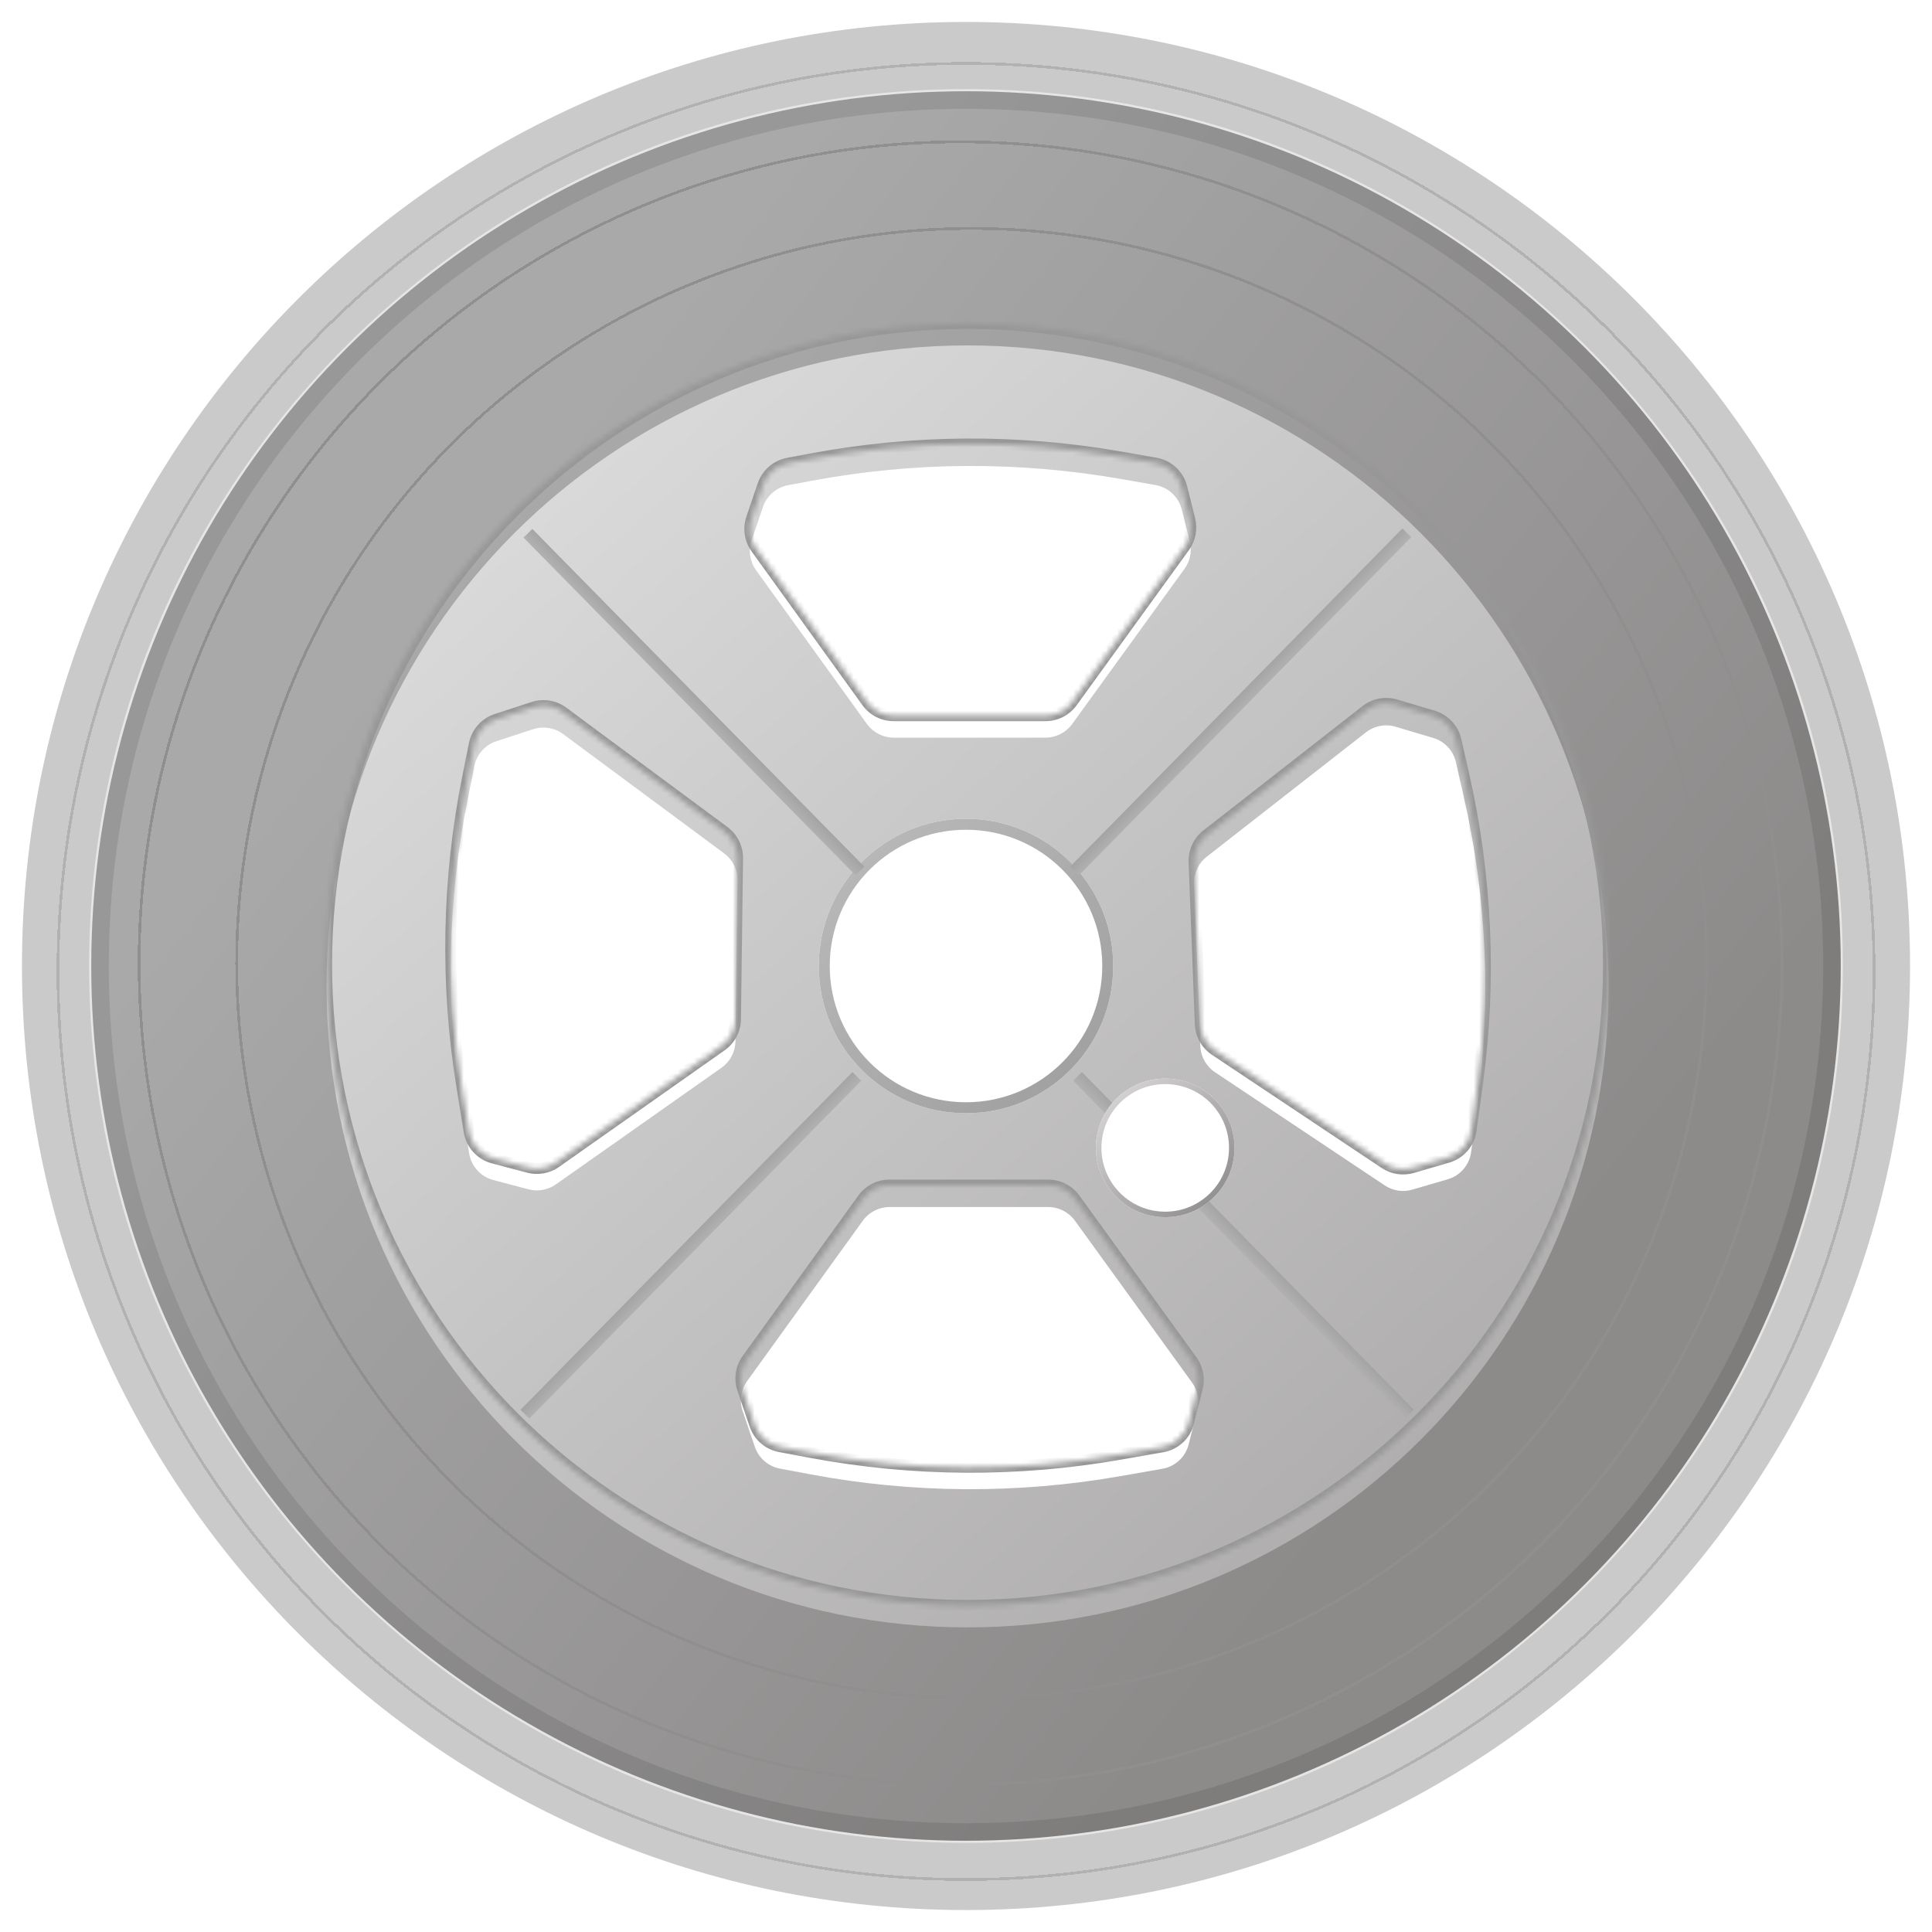<svg width="352" height="352" viewBox="0 0 352 352" fill="none" xmlns="http://www.w3.org/2000/svg">
<g filter="url(#filter0_d_1841_14765)">
<circle cx="176" cy="176" r="121.005" stroke="#787878" shape-rendering="crispEdges"/>
</g>
<circle cx="176" cy="176" r="134.376" stroke="url(#paint0_linear_1841_14765)" stroke-width="50"/>
<g filter="url(#filter1_f_1841_14765)">
<path d="M341.688 176C341.688 267.507 267.507 341.688 176 341.688C84.493 341.688 10.312 267.507 10.312 176C10.312 84.493 84.493 10.312 176 10.312C267.507 10.312 341.688 84.493 341.688 176ZM19.825 176C19.825 262.253 89.747 332.175 176 332.175C262.253 332.175 332.175 262.253 332.175 176C332.175 89.747 262.253 19.825 176 19.825C89.747 19.825 19.825 89.747 19.825 176Z" fill="black" fill-opacity="0.1"/>
</g>
<path d="M348 176C348 270.993 270.993 348 176 348C81.007 348 4 270.993 4 176C4 81.007 81.007 4 176 4C270.993 4 348 81.007 348 176ZM16.24 176C16.24 264.233 87.767 335.76 176 335.76C264.233 335.76 335.76 264.233 335.76 176C335.76 87.767 264.233 16.24 176 16.24C87.767 16.24 16.24 87.767 16.24 176Z" fill="#CACACA"/>
<g filter="url(#filter2_d_1841_14765)">
<circle cx="176" cy="176" r="165.438" stroke="#B1B1B1" stroke-width="0.5" shape-rendering="crispEdges"/>
</g>
<g filter="url(#filter3_d_1841_14765)">
<circle cx="176" cy="176" r="149.658" stroke="#908E8E" stroke-width="0.5" shape-rendering="crispEdges"/>
</g>
<g filter="url(#filter4_d_1841_14765)">
<circle cx="176" cy="176" r="133.878" stroke="#908E8E" stroke-width="0.5" shape-rendering="crispEdges"/>
</g>
<mask id="path-8-inside-1_1841_14765" fill="white">
<path fill-rule="evenodd" clip-rule="evenodd" d="M293.065 175.719C293.065 240.217 240.779 292.503 176.281 292.503C111.783 292.503 59.497 240.217 59.497 175.719C59.497 111.221 111.783 58.935 176.281 58.935C240.779 58.935 293.065 111.221 293.065 175.719ZM139.008 88.361C139.706 86.313 141.454 84.799 143.581 84.4L147.834 83.603C166.456 80.112 185.554 79.999 204.215 83.269L210.531 84.376C212.867 84.785 214.742 86.531 215.317 88.831L216.775 94.664C217.204 96.382 216.853 98.203 215.814 99.637L195.344 127.913C194.216 129.472 192.408 130.395 190.484 130.395L162.816 130.394C160.888 130.394 159.077 129.467 157.949 127.903L137.748 99.884C136.611 98.307 136.309 96.278 136.936 94.439L139.008 88.361ZM265.264 134.868C264.783 132.757 263.203 131.069 261.129 130.45L254.279 128.406C252.417 127.85 250.4 128.231 248.869 129.428L219.857 152.095C218.338 153.283 217.482 155.128 217.556 157.054L218.695 186.59C218.769 188.513 219.761 190.283 221.362 191.351L252.302 211.978C253.775 212.961 255.608 213.242 257.308 212.747L263.763 210.866C266.039 210.203 267.711 208.262 268.03 205.913L269.185 197.401C271.733 178.627 270.883 159.548 266.677 141.075L265.264 134.868ZM90.443 131.044C88.385 131.716 86.849 133.444 86.423 135.566L85.218 141.564C81.485 160.138 81.124 179.233 84.151 197.936L85.482 206.154C85.86 208.494 87.582 210.392 89.874 210.996L96.291 212.689C98.004 213.141 99.828 212.813 101.276 211.793L131.452 190.54C133.025 189.432 133.971 187.637 133.996 185.712L134.376 156.387C134.401 154.459 133.498 152.637 131.949 151.489L102.589 129.735C101.027 128.578 99.002 128.249 97.154 128.852L90.443 131.044ZM142.105 263.574C139.978 263.175 138.23 261.661 137.532 259.612L135.306 253.081C134.679 251.241 134.981 249.212 136.118 247.636L157.198 218.403C158.326 216.839 160.137 215.913 162.065 215.913L190.977 215.914C192.902 215.914 194.709 216.837 195.838 218.396L217.184 247.889C218.223 249.324 218.574 251.144 218.145 252.862L217.225 256.542L216.573 259.149C215.998 261.449 214.122 263.195 211.787 263.604L204.059 264.957C185.397 268.226 166.299 268.111 147.677 264.619L142.105 263.574Z"/>
</mask>
<g filter="url(#filter5_i_1841_14765)">
<path fill-rule="evenodd" clip-rule="evenodd" d="M293.065 175.719C293.065 240.217 240.779 292.503 176.281 292.503C111.783 292.503 59.497 240.217 59.497 175.719C59.497 111.221 111.783 58.935 176.281 58.935C240.779 58.935 293.065 111.221 293.065 175.719ZM139.008 88.361C139.706 86.313 141.454 84.799 143.581 84.4L147.834 83.603C166.456 80.112 185.554 79.999 204.215 83.269L210.531 84.376C212.867 84.785 214.742 86.531 215.317 88.831L216.775 94.664C217.204 96.382 216.853 98.203 215.814 99.637L195.344 127.913C194.216 129.472 192.408 130.395 190.484 130.395L162.816 130.394C160.888 130.394 159.077 129.467 157.949 127.903L137.748 99.884C136.611 98.307 136.309 96.278 136.936 94.439L139.008 88.361ZM265.264 134.868C264.783 132.757 263.203 131.069 261.129 130.45L254.279 128.406C252.417 127.85 250.4 128.231 248.869 129.428L219.857 152.095C218.338 153.283 217.482 155.128 217.556 157.054L218.695 186.59C218.769 188.513 219.761 190.283 221.362 191.351L252.302 211.978C253.775 212.961 255.608 213.242 257.308 212.747L263.763 210.866C266.039 210.203 267.711 208.262 268.03 205.913L269.185 197.401C271.733 178.627 270.883 159.548 266.677 141.075L265.264 134.868ZM90.443 131.044C88.385 131.716 86.849 133.444 86.423 135.566L85.218 141.564C81.485 160.138 81.124 179.233 84.151 197.936L85.482 206.154C85.86 208.494 87.582 210.392 89.874 210.996L96.291 212.689C98.004 213.141 99.828 212.813 101.276 211.793L131.452 190.54C133.025 189.432 133.971 187.637 133.996 185.712L134.376 156.387C134.401 154.459 133.498 152.637 131.949 151.489L102.589 129.735C101.027 128.578 99.002 128.249 97.154 128.852L90.443 131.044ZM142.105 263.574C139.978 263.175 138.23 261.661 137.532 259.612L135.306 253.081C134.679 251.241 134.981 249.212 136.118 247.636L157.198 218.403C158.326 216.839 160.137 215.913 162.065 215.913L190.977 215.914C192.902 215.914 194.709 216.837 195.838 218.396L217.184 247.889C218.223 249.324 218.574 251.144 218.145 252.862L217.225 256.542L216.573 259.149C215.998 261.449 214.122 263.195 211.787 263.604L204.059 264.957C185.397 268.226 166.299 268.111 147.677 264.619L142.105 263.574Z" fill="url(#paint1_linear_1841_14765)"/>
</g>
<path d="M143.581 84.4L143.397 83.417L143.397 83.417L143.581 84.4ZM139.008 88.361L138.061 88.038L138.061 88.038L139.008 88.361ZM147.834 83.603L148.019 84.586L147.834 83.603ZM204.215 83.269L204.388 82.284L204.388 82.284L204.215 83.269ZM210.531 84.376L210.359 85.361L210.359 85.361L210.531 84.376ZM215.317 88.831L214.347 89.073L214.347 89.073L215.317 88.831ZM216.775 94.664L217.745 94.422L217.745 94.422L216.775 94.664ZM215.814 99.637L215.004 99.051L215.004 99.051L215.814 99.637ZM195.344 127.913L196.154 128.5L196.154 128.5L195.344 127.913ZM190.484 130.395L190.484 129.395L190.484 129.395L190.484 130.395ZM162.816 130.394L162.816 131.394L162.816 131.394L162.816 130.394ZM157.949 127.903L157.138 128.488L157.138 128.488L157.949 127.903ZM137.748 99.884L138.559 99.299L138.559 99.299L137.748 99.884ZM136.936 94.439L135.989 94.116L135.989 94.116L136.936 94.439ZM261.129 130.45L261.415 129.492L261.415 129.492L261.129 130.45ZM265.264 134.868L264.288 135.09L264.288 135.09L265.264 134.868ZM254.279 128.406L254.565 127.448L254.565 127.448L254.279 128.406ZM248.869 129.428L249.485 130.216L249.485 130.216L248.869 129.428ZM219.857 152.095L220.473 152.883L220.473 152.883L219.857 152.095ZM217.556 157.054L216.557 157.093L216.557 157.093L217.556 157.054ZM218.695 186.59L217.695 186.628L217.695 186.628L218.695 186.59ZM221.362 191.351L221.917 190.519L221.917 190.519L221.362 191.351ZM252.302 211.978L252.856 211.146L252.856 211.146L252.302 211.978ZM257.308 212.747L257.029 211.787L257.029 211.787L257.308 212.747ZM263.763 210.866L263.483 209.906L263.483 209.906L263.763 210.866ZM268.03 205.913L267.039 205.778L267.039 205.778L268.03 205.913ZM269.185 197.401L270.176 197.535L270.176 197.535L269.185 197.401ZM266.677 141.075L267.652 140.853L267.652 140.853L266.677 141.075ZM86.423 135.566L87.403 135.763L87.403 135.763L86.423 135.566ZM90.443 131.044L90.753 131.995L90.753 131.995L90.443 131.044ZM85.218 141.564L86.198 141.761L85.218 141.564ZM84.151 197.936L85.138 197.776L85.138 197.776L84.151 197.936ZM85.482 206.154L84.495 206.313L84.495 206.313L85.482 206.154ZM89.874 210.996L89.619 211.963L89.619 211.963L89.874 210.996ZM96.291 212.689L96.546 211.722L96.546 211.722L96.291 212.689ZM101.276 211.793L100.7 210.976L100.7 210.976L101.276 211.793ZM131.452 190.54L132.028 191.358L132.028 191.358L131.452 190.54ZM133.996 185.712L134.996 185.725L134.996 185.725L133.996 185.712ZM134.376 156.387L133.376 156.374L133.376 156.374L134.376 156.387ZM131.949 151.489L132.544 150.685L132.544 150.685L131.949 151.489ZM102.589 129.735L103.184 128.932L103.184 128.932L102.589 129.735ZM97.154 128.852L96.844 127.902L96.844 127.902L97.154 128.852ZM137.532 259.612L136.585 259.935L136.585 259.935L137.532 259.612ZM142.105 263.574L142.289 262.591L142.289 262.591L142.105 263.574ZM135.306 253.081L136.252 252.758L136.252 252.758L135.306 253.081ZM136.118 247.636L135.307 247.051L135.307 247.051L136.118 247.636ZM157.198 218.403L156.387 217.818L156.387 217.818L157.198 218.403ZM162.065 215.913L162.065 214.913L162.065 214.913L162.065 215.913ZM190.977 215.914L190.977 216.914L190.977 216.914L190.977 215.914ZM195.838 218.396L195.027 218.982L195.027 218.982L195.838 218.396ZM217.184 247.889L217.994 247.303L217.994 247.303L217.184 247.889ZM218.145 252.862L219.115 253.105L219.115 253.105L218.145 252.862ZM217.225 256.542L216.255 256.299L216.255 256.299L217.225 256.542ZM216.573 259.149L217.543 259.392L217.543 259.392L216.573 259.149ZM211.787 263.604L211.615 262.619L211.615 262.619L211.787 263.604ZM204.059 264.957L203.886 263.972L203.886 263.972L204.059 264.957ZM147.677 264.619L147.493 265.602L147.493 265.602L147.677 264.619ZM176.281 293.503C241.331 293.503 294.065 240.769 294.065 175.719H292.065C292.065 239.664 240.227 291.503 176.281 291.503V293.503ZM58.497 175.719C58.497 240.769 111.231 293.503 176.281 293.503V291.503C112.336 291.503 60.497 239.664 60.497 175.719H58.497ZM176.281 57.935C111.231 57.935 58.497 110.669 58.497 175.719H60.497C60.497 111.773 112.336 59.935 176.281 59.935V57.935ZM294.065 175.719C294.065 110.669 241.331 57.935 176.281 57.935V59.935C240.227 59.935 292.065 111.773 292.065 175.719H294.065ZM143.397 83.417C140.915 83.882 138.876 85.648 138.061 88.038L139.954 88.684C140.537 86.977 141.993 85.715 143.766 85.383L143.397 83.417ZM147.65 82.62L143.397 83.417L143.766 85.383L148.019 84.586L147.65 82.62ZM204.388 82.284C185.608 78.993 166.39 79.107 147.65 82.62L148.019 84.586C166.522 81.117 185.499 81.005 204.043 84.254L204.388 82.284ZM210.704 83.391L204.388 82.284L204.043 84.254L210.359 85.361L210.704 83.391ZM216.287 88.588C215.616 85.905 213.428 83.868 210.704 83.391L210.359 85.361C212.305 85.702 213.868 87.157 214.347 89.073L216.287 88.588ZM217.745 94.422L216.287 88.588L214.347 89.073L215.805 94.906L217.745 94.422ZM216.624 100.224C217.836 98.55 218.246 96.426 217.745 94.422L215.805 94.906C216.162 96.338 215.869 97.855 215.004 99.051L216.624 100.224ZM196.154 128.5L216.624 100.224L215.004 99.051L194.534 127.327L196.154 128.5ZM190.484 131.395C192.729 131.395 194.838 130.318 196.154 128.5L194.534 127.327C193.594 128.626 192.088 129.395 190.484 129.395L190.484 131.395ZM162.816 131.394L190.484 131.395L190.484 129.395L162.816 129.394L162.816 131.394ZM157.138 128.488C158.454 130.312 160.566 131.394 162.816 131.394L162.816 129.394C161.209 129.394 159.7 128.621 158.76 127.318L157.138 128.488ZM136.937 100.469L157.138 128.488L158.76 127.318L138.559 99.299L136.937 100.469ZM135.989 94.116C135.258 96.262 135.611 98.629 136.937 100.469L138.559 99.299C137.612 97.985 137.36 96.294 137.882 94.761L135.989 94.116ZM138.061 88.038L135.989 94.116L137.882 94.761L139.954 88.684L138.061 88.038ZM260.843 131.409C262.571 131.924 263.888 133.331 264.288 135.09L266.239 134.646C265.678 132.184 263.835 130.214 261.415 129.492L260.843 131.409ZM253.993 129.364L260.843 131.409L261.415 129.492L254.565 127.448L253.993 129.364ZM249.485 130.216C250.761 129.218 252.441 128.901 253.993 129.364L254.565 127.448C252.392 126.799 250.04 127.244 248.253 128.64L249.485 130.216ZM220.473 152.883L249.485 130.216L248.253 128.64L219.242 151.307L220.473 152.883ZM218.555 157.016C218.493 155.41 219.207 153.873 220.473 152.883L219.242 151.307C217.469 152.692 216.47 154.845 216.557 157.093L218.555 157.016ZM219.694 186.551L218.555 157.016L216.557 157.093L217.695 186.628L219.694 186.551ZM221.917 190.519C220.582 189.629 219.756 188.154 219.694 186.551L217.695 186.628C217.782 188.872 218.939 190.937 220.807 192.183L221.917 190.519ZM252.856 211.146L221.917 190.519L220.807 192.183L251.747 212.81L252.856 211.146ZM257.029 211.787C255.612 212.199 254.084 211.965 252.856 211.146L251.747 212.81C253.466 213.957 255.604 214.285 257.588 213.707L257.029 211.787ZM263.483 209.906L257.029 211.787L257.588 213.707L264.042 211.826L263.483 209.906ZM267.039 205.778C266.773 207.736 265.38 209.353 263.483 209.906L264.042 211.826C266.698 211.053 268.649 208.788 269.021 206.047L267.039 205.778ZM268.194 197.266L267.039 205.778L269.021 206.047L270.176 197.535L268.194 197.266ZM265.702 141.297C269.881 159.653 270.726 178.611 268.194 197.266L270.176 197.535C272.74 178.643 271.885 159.443 267.652 140.853L265.702 141.297ZM264.288 135.09L265.702 141.297L267.652 140.853L266.239 134.646L264.288 135.09ZM87.403 135.763C87.758 133.994 89.039 132.554 90.753 131.995L90.132 130.093C87.732 130.877 85.94 132.893 85.442 135.369L87.403 135.763ZM86.198 141.761L87.403 135.763L85.442 135.369L84.237 141.367L86.198 141.761ZM85.138 197.776C82.13 179.192 82.489 160.218 86.198 141.761L84.237 141.367C80.481 160.059 80.118 179.274 83.164 198.095L85.138 197.776ZM86.469 205.994L85.138 197.776L83.164 198.095L84.495 206.313L86.469 205.994ZM90.129 210.03C88.219 209.526 86.784 207.944 86.469 205.994L84.495 206.313C84.936 209.044 86.945 211.258 89.619 211.963L90.129 210.03ZM96.546 211.722L90.129 210.03L89.619 211.963L96.036 213.656L96.546 211.722ZM100.7 210.976C99.494 211.825 97.973 212.099 96.546 211.722L96.036 213.656C98.034 214.183 100.163 213.801 101.852 212.611L100.7 210.976ZM130.876 189.723L100.7 210.976L101.852 212.611L132.028 191.358L130.876 189.723ZM132.996 185.699C132.976 187.303 132.187 188.799 130.876 189.723L132.028 191.358C133.863 190.065 134.967 187.97 134.996 185.725L132.996 185.699ZM133.376 156.374L132.996 185.699L134.996 185.725L135.376 156.4L133.376 156.374ZM131.353 152.292C132.644 153.249 133.397 154.768 133.376 156.374L135.376 156.4C135.405 154.151 134.351 152.024 132.544 150.685L131.353 152.292ZM101.993 130.539L131.353 152.292L132.544 150.685L103.184 128.932L101.993 130.539ZM97.465 129.803C99.004 129.3 100.692 129.575 101.993 130.539L103.184 128.932C101.362 127.582 98.999 127.198 96.844 127.902L97.465 129.803ZM90.753 131.995L97.465 129.803L96.844 127.902L90.132 130.093L90.753 131.995ZM136.585 259.935C137.4 262.325 139.439 264.091 141.921 264.556L142.289 262.591C140.517 262.258 139.06 260.997 138.478 259.29L136.585 259.935ZM134.359 253.404L136.585 259.935L138.478 259.29L136.252 252.758L134.359 253.404ZM135.307 247.051C133.981 248.89 133.628 251.257 134.359 253.404L136.252 252.758C135.73 251.225 135.982 249.534 136.929 248.221L135.307 247.051ZM156.387 217.818L135.307 247.051L136.929 248.221L158.01 218.988L156.387 217.818ZM162.065 214.913C159.816 214.913 157.703 215.994 156.387 217.818L158.01 218.988C158.949 217.685 160.458 216.913 162.065 216.913L162.065 214.913ZM190.977 214.914L162.065 214.913L162.065 216.913L190.977 216.914L190.977 214.914ZM196.648 217.81C195.331 215.991 193.223 214.914 190.977 214.914L190.977 216.914C192.581 216.914 194.087 217.683 195.027 218.982L196.648 217.81ZM217.994 247.303L196.648 217.81L195.027 218.982L216.374 248.475L217.994 247.303ZM219.115 253.105C219.616 251.1 219.206 248.977 217.994 247.303L216.374 248.475C217.24 249.671 217.533 251.188 217.175 252.62L219.115 253.105ZM218.195 256.784L219.115 253.105L217.175 252.62L216.255 256.299L218.195 256.784ZM217.543 259.392L218.195 256.784L216.255 256.299L215.603 258.907L217.543 259.392ZM211.96 264.589C214.684 264.112 216.872 262.075 217.543 259.392L215.603 258.907C215.123 260.823 213.561 262.278 211.615 262.619L211.96 264.589ZM204.231 265.942L211.96 264.589L211.615 262.619L203.886 263.972L204.231 265.942ZM147.493 265.602C166.232 269.116 185.451 269.231 204.231 265.942L203.886 263.972C185.342 267.22 166.365 267.106 147.862 263.636L147.493 265.602ZM141.921 264.556L147.493 265.602L147.862 263.636L142.289 262.591L141.921 264.556Z" fill="#979797" mask="url(#path-8-inside-1_1841_14765)"/>
<g filter="url(#filter6_d_1841_14765)">
<circle cx="176" cy="176" r="26.826" fill="white"/>
<circle cx="176" cy="176" r="25.826" stroke="url(#paint2_linear_1841_14765)" stroke-width="2"/>
</g>
<g filter="url(#filter7_i_1841_14765)">
<rect x="255.514" y="94.287" width="2.251" height="86.412" transform="rotate(44.501 255.514 94.287)" fill="url(#paint3_linear_1841_14765)"/>
</g>
<g filter="url(#filter8_i_1841_14765)">
<rect width="2.251" height="86.299" transform="matrix(-0.713 0.701 0.701 0.713 96.987 94.368)" fill="url(#paint4_linear_1841_14765)"/>
</g>
<g filter="url(#filter9_i_1841_14765)">
<rect width="2.251" height="86.29" transform="matrix(-0.713 0.701 0.701 0.713 197.115 193.33)" fill="url(#paint5_linear_1841_14765)"/>
</g>
<g filter="url(#filter10_i_1841_14765)">
<rect x="155.306" y="193.33" width="2.251" height="86.278" transform="rotate(44.501 155.306 193.33)" fill="url(#paint6_linear_1841_14765)"/>
</g>
<g filter="url(#filter11_d_1841_14765)">
<circle cx="212.294" cy="209.138" r="12.624" fill="white"/>
<circle cx="212.294" cy="209.138" r="12.124" stroke="url(#paint7_linear_1841_14765)"/>
</g>
<defs>
<filter id="filter0_d_1841_14765" x="54.495" y="54.495" width="244.009" height="244.009" filterUnits="userSpaceOnUse" color-interpolation-filters="sRGB">
<feFlood flood-opacity="0" result="BackgroundImageFix"/>
<feColorMatrix in="SourceAlpha" type="matrix" values="0 0 0 0 0 0 0 0 0 0 0 0 0 0 0 0 0 0 127 0" result="hardAlpha"/>
<feOffset dx="1" dy="1"/>
<feComposite in2="hardAlpha" operator="out"/>
<feColorMatrix type="matrix" values="0 0 0 0 1 0 0 0 0 1 0 0 0 0 1 0 0 0 0.2 0"/>
<feBlend mode="normal" in2="BackgroundImageFix" result="effect1_dropShadow_1841_14765"/>
<feBlend mode="normal" in="SourceGraphic" in2="effect1_dropShadow_1841_14765" result="shape"/>
</filter>
<filter id="filter1_f_1841_14765" x="0.712" y="0.712" width="350.576" height="350.576" filterUnits="userSpaceOnUse" color-interpolation-filters="sRGB">
<feFlood flood-opacity="0" result="BackgroundImageFix"/>
<feBlend mode="normal" in="SourceGraphic" in2="BackgroundImageFix" result="shape"/>
<feGaussianBlur stdDeviation="4.8" result="effect1_foregroundBlur_1841_14765"/>
</filter>
<filter id="filter2_d_1841_14765" x="10.312" y="10.312" width="331.376" height="332.376" filterUnits="userSpaceOnUse" color-interpolation-filters="sRGB">
<feFlood flood-opacity="0" result="BackgroundImageFix"/>
<feColorMatrix in="SourceAlpha" type="matrix" values="0 0 0 0 0 0 0 0 0 0 0 0 0 0 0 0 0 0 127 0" result="hardAlpha"/>
<feOffset dy="1"/>
<feComposite in2="hardAlpha" operator="out"/>
<feColorMatrix type="matrix" values="0 0 0 0 1 0 0 0 0 1 0 0 0 0 1 0 0 0 0.51 0"/>
<feBlend mode="normal" in2="BackgroundImageFix" result="effect1_dropShadow_1841_14765"/>
<feBlend mode="normal" in="SourceGraphic" in2="effect1_dropShadow_1841_14765" result="shape"/>
</filter>
<filter id="filter3_d_1841_14765" x="25.092" y="25.592" width="300.817" height="300.317" filterUnits="userSpaceOnUse" color-interpolation-filters="sRGB">
<feFlood flood-opacity="0" result="BackgroundImageFix"/>
<feColorMatrix in="SourceAlpha" type="matrix" values="0 0 0 0 0 0 0 0 0 0 0 0 0 0 0 0 0 0 127 0" result="hardAlpha"/>
<feOffset dx="-1" dy="-0.5"/>
<feComposite in2="hardAlpha" operator="out"/>
<feColorMatrix type="matrix" values="0 0 0 0 1 0 0 0 0 1 0 0 0 0 1 0 0 0 0.2 0"/>
<feBlend mode="normal" in2="BackgroundImageFix" result="effect1_dropShadow_1841_14765"/>
<feBlend mode="normal" in="SourceGraphic" in2="effect1_dropShadow_1841_14765" result="shape"/>
</filter>
<filter id="filter4_d_1841_14765" x="41.871" y="41.372" width="269.257" height="268.757" filterUnits="userSpaceOnUse" color-interpolation-filters="sRGB">
<feFlood flood-opacity="0" result="BackgroundImageFix"/>
<feColorMatrix in="SourceAlpha" type="matrix" values="0 0 0 0 0 0 0 0 0 0 0 0 0 0 0 0 0 0 127 0" result="hardAlpha"/>
<feOffset dx="1" dy="-0.5"/>
<feComposite in2="hardAlpha" operator="out"/>
<feColorMatrix type="matrix" values="0 0 0 0 1 0 0 0 0 1 0 0 0 0 1 0 0 0 0.2 0"/>
<feBlend mode="normal" in2="BackgroundImageFix" result="effect1_dropShadow_1841_14765"/>
<feBlend mode="normal" in="SourceGraphic" in2="effect1_dropShadow_1841_14765" result="shape"/>
</filter>
<filter id="filter5_i_1841_14765" x="59.497" y="58.935" width="233.568" height="237.568" filterUnits="userSpaceOnUse" color-interpolation-filters="sRGB">
<feFlood flood-opacity="0" result="BackgroundImageFix"/>
<feBlend mode="normal" in="SourceGraphic" in2="BackgroundImageFix" result="shape"/>
<feColorMatrix in="SourceAlpha" type="matrix" values="0 0 0 0 0 0 0 0 0 0 0 0 0 0 0 0 0 0 127 0" result="hardAlpha"/>
<feOffset dy="4"/>
<feGaussianBlur stdDeviation="5.4"/>
<feComposite in2="hardAlpha" operator="arithmetic" k2="-1" k3="1"/>
<feColorMatrix type="matrix" values="0 0 0 0 0 0 0 0 0 0 0 0 0 0 0 0 0 0 0.12 0"/>
<feBlend mode="normal" in2="shape" result="effect1_innerShadow_1841_14765"/>
</filter>
<filter id="filter6_d_1841_14765" x="135.074" y="135.074" width="81.851" height="81.851" filterUnits="userSpaceOnUse" color-interpolation-filters="sRGB">
<feFlood flood-opacity="0" result="BackgroundImageFix"/>
<feColorMatrix in="SourceAlpha" type="matrix" values="0 0 0 0 0 0 0 0 0 0 0 0 0 0 0 0 0 0 127 0" result="hardAlpha"/>
<feOffset/>
<feGaussianBlur stdDeviation="7.05"/>
<feComposite in2="hardAlpha" operator="out"/>
<feColorMatrix type="matrix" values="0 0 0 0 0 0 0 0 0 0 0 0 0 0 0 0 0 0 0.07 0"/>
<feBlend mode="normal" in2="BackgroundImageFix" result="effect1_dropShadow_1841_14765"/>
<feBlend mode="normal" in="SourceGraphic" in2="effect1_dropShadow_1841_14765" result="shape"/>
</filter>
<filter id="filter7_i_1841_14765" x="194.947" y="94.287" width="62.173" height="65.211" filterUnits="userSpaceOnUse" color-interpolation-filters="sRGB">
<feFlood flood-opacity="0" result="BackgroundImageFix"/>
<feBlend mode="normal" in="SourceGraphic" in2="BackgroundImageFix" result="shape"/>
<feColorMatrix in="SourceAlpha" type="matrix" values="0 0 0 0 0 0 0 0 0 0 0 0 0 0 0 0 0 0 127 0" result="hardAlpha"/>
<feOffset dy="2"/>
<feGaussianBlur stdDeviation="2"/>
<feComposite in2="hardAlpha" operator="arithmetic" k2="-1" k3="1"/>
<feColorMatrix type="matrix" values="0 0 0 0 0 0 0 0 0 0 0 0 0 0 0 0 0 0 0.25 0"/>
<feBlend mode="normal" in2="shape" result="effect1_innerShadow_1841_14765"/>
</filter>
<filter id="filter8_i_1841_14765" x="95.381" y="94.368" width="62.094" height="65.13" filterUnits="userSpaceOnUse" color-interpolation-filters="sRGB">
<feFlood flood-opacity="0" result="BackgroundImageFix"/>
<feBlend mode="normal" in="SourceGraphic" in2="BackgroundImageFix" result="shape"/>
<feColorMatrix in="SourceAlpha" type="matrix" values="0 0 0 0 0 0 0 0 0 0 0 0 0 0 0 0 0 0 127 0" result="hardAlpha"/>
<feOffset dy="2"/>
<feGaussianBlur stdDeviation="2"/>
<feComposite in2="hardAlpha" operator="arithmetic" k2="-1" k3="1"/>
<feColorMatrix type="matrix" values="0 0 0 0 0 0 0 0 0 0 0 0 0 0 0 0 0 0 0.25 0"/>
<feBlend mode="normal" in2="shape" result="effect1_innerShadow_1841_14765"/>
</filter>
<filter id="filter9_i_1841_14765" x="195.509" y="193.33" width="62.088" height="65.124" filterUnits="userSpaceOnUse" color-interpolation-filters="sRGB">
<feFlood flood-opacity="0" result="BackgroundImageFix"/>
<feBlend mode="normal" in="SourceGraphic" in2="BackgroundImageFix" result="shape"/>
<feColorMatrix in="SourceAlpha" type="matrix" values="0 0 0 0 0 0 0 0 0 0 0 0 0 0 0 0 0 0 127 0" result="hardAlpha"/>
<feOffset dy="2"/>
<feGaussianBlur stdDeviation="2"/>
<feComposite in2="hardAlpha" operator="arithmetic" k2="-1" k3="1"/>
<feColorMatrix type="matrix" values="0 0 0 0 0 0 0 0 0 0 0 0 0 0 0 0 0 0 0.25 0"/>
<feBlend mode="normal" in2="shape" result="effect1_innerShadow_1841_14765"/>
</filter>
<filter id="filter10_i_1841_14765" x="94.833" y="193.33" width="62.079" height="65.115" filterUnits="userSpaceOnUse" color-interpolation-filters="sRGB">
<feFlood flood-opacity="0" result="BackgroundImageFix"/>
<feBlend mode="normal" in="SourceGraphic" in2="BackgroundImageFix" result="shape"/>
<feColorMatrix in="SourceAlpha" type="matrix" values="0 0 0 0 0 0 0 0 0 0 0 0 0 0 0 0 0 0 127 0" result="hardAlpha"/>
<feOffset dy="2"/>
<feGaussianBlur stdDeviation="2"/>
<feComposite in2="hardAlpha" operator="arithmetic" k2="-1" k3="1"/>
<feColorMatrix type="matrix" values="0 0 0 0 0 0 0 0 0 0 0 0 0 0 0 0 0 0 0.25 0"/>
<feBlend mode="normal" in2="shape" result="effect1_innerShadow_1841_14765"/>
</filter>
<filter id="filter11_d_1841_14765" x="185.57" y="182.414" width="53.448" height="53.448" filterUnits="userSpaceOnUse" color-interpolation-filters="sRGB">
<feFlood flood-opacity="0" result="BackgroundImageFix"/>
<feColorMatrix in="SourceAlpha" type="matrix" values="0 0 0 0 0 0 0 0 0 0 0 0 0 0 0 0 0 0 127 0" result="hardAlpha"/>
<feOffset/>
<feGaussianBlur stdDeviation="7.05"/>
<feComposite in2="hardAlpha" operator="out"/>
<feColorMatrix type="matrix" values="0 0 0 0 0 0 0 0 0 0 0 0 0 0 0 0 0 0 0.21 0"/>
<feBlend mode="normal" in2="BackgroundImageFix" result="effect1_dropShadow_1841_14765"/>
<feBlend mode="normal" in="SourceGraphic" in2="effect1_dropShadow_1841_14765" result="shape"/>
</filter>
<linearGradient id="paint0_linear_1841_14765" x1="68.245" y1="120.994" x2="252.162" y2="269.651" gradientUnits="userSpaceOnUse">
<stop stop-color="#A9A9A9"/>
<stop offset="1" stop-color="#8D8A8A"/>
</linearGradient>
<linearGradient id="paint1_linear_1841_14765" x1="104.241" y1="83.417" x2="264.643" y2="263.236" gradientUnits="userSpaceOnUse">
<stop stop-color="#D9D9D9"/>
<stop offset="1" stop-color="#AFADAD"/>
</linearGradient>
<linearGradient id="paint2_linear_1841_14765" x1="198.124" y1="199.784" x2="157.194" y2="156.641" gradientUnits="userSpaceOnUse">
<stop stop-color="#9F9F9F"/>
<stop offset="1" stop-color="#B7B7B7"/>
</linearGradient>
<linearGradient id="paint3_linear_1841_14765" x1="244.318" y1="143.234" x2="262.427" y2="143.192" gradientUnits="userSpaceOnUse">
<stop stop-color="#656565"/>
<stop offset="1" stop-color="#CBCBCB"/>
</linearGradient>
<linearGradient id="paint4_linear_1841_14765" x1="-11.196" y1="48.884" x2="6.913" y2="48.841" gradientUnits="userSpaceOnUse">
<stop stop-color="#656565"/>
<stop offset="1" stop-color="#CBCBCB"/>
</linearGradient>
<linearGradient id="paint5_linear_1841_14765" x1="-11.196" y1="48.879" x2="6.913" y2="48.836" gradientUnits="userSpaceOnUse">
<stop stop-color="#656565"/>
<stop offset="1" stop-color="#CBCBCB"/>
</linearGradient>
<linearGradient id="paint6_linear_1841_14765" x1="144.11" y1="242.202" x2="162.219" y2="242.159" gradientUnits="userSpaceOnUse">
<stop stop-color="#656565"/>
<stop offset="1" stop-color="#CBCBCB"/>
</linearGradient>
<linearGradient id="paint7_linear_1841_14765" x1="222.705" y1="220.33" x2="203.444" y2="200.028" gradientUnits="userSpaceOnUse">
<stop stop-color="#8D8B8B"/>
<stop offset="1" stop-color="#D2D0D0"/>
</linearGradient>
</defs>
</svg>
